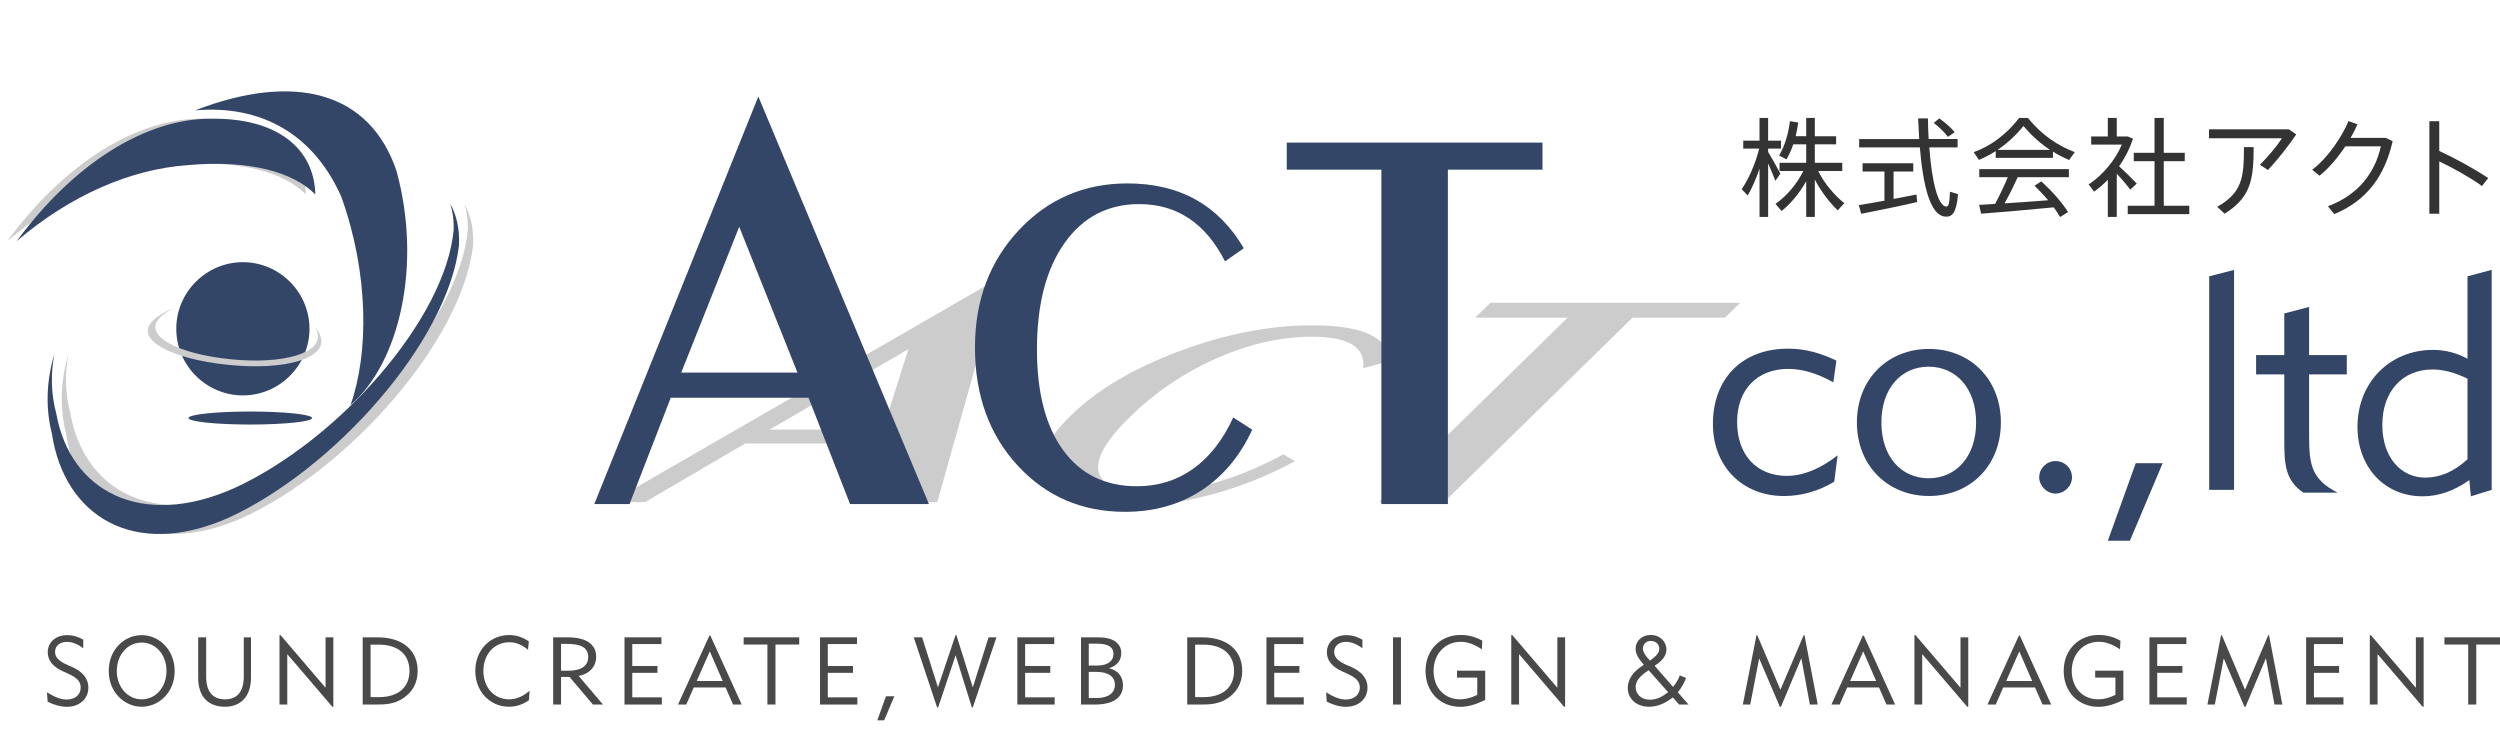 <?xml version="1.0" encoding="utf-8"?>
<!-- Generator: Adobe Illustrator 15.0.0, SVG Export Plug-In . SVG Version: 6.00 Build 0)  -->
<!DOCTYPE svg PUBLIC "-//W3C//DTD SVG 1.1//EN" "http://www.w3.org/Graphics/SVG/1.1/DTD/svg11.dtd">
<svg version="1.1" id="レイヤー_1" xmlns="http://www.w3.org/2000/svg" xmlns:xlink="http://www.w3.org/1999/xlink" x="0px"
	 y="0px" width="197.657px" height="58.877px" viewBox="0 0 197.657 58.877" enable-background="new 0 0 197.657 58.877"
	 xml:space="preserve">
<g>
	<path fill="#CCCCCC" d="M71.816,27.609l-2,6.356h-8.973L71.816,27.609z M50.992,39.702l7.924-4.642H69.55l-1.536,4.642h6.09
		l4.993-17.773L48.271,39.702H50.992z"/>
	<path fill="#CCCCCC" d="M101.457,35.924c-1.802,0.982-3.594,1.729-5.376,2.237c-1.782,0.508-3.489,0.764-5.119,0.764
		c-2.442,0-3.805-0.522-4.092-1.567c-0.286-1.045,0.538-2.512,2.47-4.399c2.002-1.96,4.292-3.506,6.869-4.642
		c2.579-1.133,5.082-1.695,7.509-1.695c1.45,0,2.516,0.207,3.195,0.624c0.679,0.417,0.97,1.041,0.866,1.873l2.037-0.573
		c-0.016-0.939-0.53-1.646-1.541-2.119c-1.01-0.471-2.53-0.705-4.559-0.705c-3.335,0-6.827,0.682-10.471,2.043
		c-3.646,1.359-6.511,3.062-8.598,5.104c-2.141,2.095-2.799,3.814-1.973,5.156c0.824,1.348,2.896,2.02,6.221,2.02
		c2.235,0,4.512-0.311,6.828-0.928c2.316-0.616,4.536-1.504,6.657-2.654L101.457,35.924z"/>
	<path fill="#CCCCCC" d="M114.165,39.702l14.905-14.584h7.305l1.205-1.179h-19.742l-1.206,1.179h7.306L109.03,39.702H114.165z"/>
</g>
<g>
	<path fill="#344668" d="M58.444,17.931l4.606,11.528h-9.19L58.444,17.931z M49.773,39.854l3.26-8.41h10.892l3.283,8.41h6.237
		L59.956,7.631l-12.97,32.223H49.773z"/>
	<path fill="#344668" d="M97.503,33.005c-0.817,1.782-1.872,3.134-3.165,4.056c-1.292,0.922-2.775,1.383-4.445,1.383
		c-2.5,0-4.443-0.944-5.829-2.84c-1.386-1.895-2.079-4.555-2.079-7.979c0-3.554,0.727-6.354,2.181-8.408
		c1.455-2.054,3.425-3.08,5.912-3.08c1.485,0,2.794,0.376,3.926,1.132c1.131,0.754,2.083,1.887,2.849,3.397l1.485-1.04
		c-1.002-1.708-2.268-2.989-3.796-3.843c-1.528-0.854-3.332-1.281-5.41-1.281c-3.415,0-6.277,1.234-8.585,3.703
		c-2.308,2.47-3.462,5.554-3.462,9.254c0,3.799,1.126,6.917,3.379,9.354c2.252,2.438,5.078,3.654,8.482,3.654
		c2.29,0,4.298-0.562,6.023-1.68c1.725-1.119,3.072-2.727,4.037-4.814L97.503,33.005z"/>
	<path fill="#344668" d="M114.473,39.854V13.414h7.481v-2.138h-20.22v2.138h7.481v26.439H114.473L114.473,39.854z"/>
</g>
<g>
	<path fill="#344668" d="M141.048,39.217c-3.318,0-5.621-2.373-5.621-5.694c0-3.585,2.303-5.957,5.936-5.957
		c1.308,0,2.518,0.314,3.826,0.945l-0.241,1.718c-1.26-0.7-2.423-1.063-3.562-1.063c-2.446,0-4.045,1.624-4.045,4.19
		c0,2.665,1.599,4.268,3.925,4.268c1.282,0,2.614-0.534,4.021-1.624l-0.268,2.085C143.785,38.829,142.427,39.217,141.048,39.217z"/>
	<path fill="#344668" d="M152.506,27.588c3.27,0,5.69,2.399,5.69,5.815c0,3.412-2.421,5.811-5.69,5.811
		c-3.247,0-5.694-2.398-5.694-5.811C146.812,29.964,149.259,27.588,152.506,27.588z M152.479,37.812c2.182,0,3.757-1.72,3.757-4.409
		c0-2.691-1.575-4.411-3.757-4.411c-2.155,0-3.73,1.694-3.73,4.411C148.749,36.116,150.323,37.812,152.479,37.812z"/>
	<path fill="#344668" d="M162.51,36.453c0.724,0,1.308,0.56,1.308,1.286c0,0.7-0.606,1.284-1.308,1.284
		c-0.679,0-1.285-0.605-1.285-1.284C161.225,37.036,161.806,36.453,162.51,36.453z"/>
	<path fill="#344668" d="M168.857,36.622h2.129l-2.59,6.129h-1.743L168.857,36.622z"/>
	<path fill="#344668" d="M174.667,38.731V21.848l1.963-0.509v17.393H174.667L174.667,38.731z"/>
	<path fill="#344668" d="M184.817,38.951h-2.714c-1.454-1.021-1.502-2.256-1.502-4.289V29.6h-2.228v-1.526h2.228v-3.295l1.964-0.508
		v3.803h2.98V29.6h-2.98v4.821C182.565,36.723,182.735,37.884,184.817,38.951z"/>
	<path fill="#344668" d="M195.355,39.24l-0.122-1.283c-1.21,0.847-2.398,1.283-3.704,1.283c-2.98,0-5.139-2.274-5.139-5.497
		c0-3.515,2.567-6.079,5.961-6.079c0.992,0,1.89,0.238,2.737,0.7v-6.519l1.911-0.51V38.73L195.355,39.24z M195.089,29.94
		c-0.994-0.484-1.914-0.728-2.764-0.728c-2.374,0-3.972,1.719-3.972,4.383c0,2.594,1.502,4.167,3.391,4.167
		c1.163,0,2.302-0.482,3.343-1.454V29.94H195.089L195.089,29.94z"/>
</g>
<g>
	<path fill="#CCCCCC" d="M0.572,19.07c4.57-6.211,10.258-9.705,15.357-9.686c5.285-0.078,8.179,2.397,8.257,5.989
		c-1.716-1.75-5.206-2.763-10.087-2.317C9.551,13.379,4.775,15.464,0.572,19.07z"/>
</g>
<g>
	<path fill="#344668" d="M1.317,19.07c4.568-6.211,10.257-9.705,15.359-9.684c5.284-0.08,8.178,2.396,8.255,5.988
		c-1.714-1.75-5.205-2.764-10.086-2.318C10.298,13.378,5.52,15.464,1.317,19.07z"/>
</g>
<g>
	<path fill="#344668" d="M24.676,33.051c0,0.282-2.201,0.514-4.888,0.514c-2.688,0-4.889-0.229-4.889-0.514s2.2-0.515,4.889-0.515
		C22.476,32.536,24.676,32.768,24.676,33.051z"/>
</g>
<g>
	<path fill="#344668" d="M24.468,25.995c0,2.896-2.371,5.267-5.266,5.267s-5.265-2.371-5.265-5.267s2.37-5.267,5.265-5.267
		S24.468,23.1,24.468,25.995z"/>
</g>
<g>
	<path fill="#CCCCCC" d="M24.878,25.812c0.104,0.17,0.184,0.34,0.229,0.512c0.427,1.57-2.675,2.508-6.891,2.078
		c-4.216-0.428-6.771-1.854-5.683-3.168c0.284-0.342,0.733-0.652,1.285-0.924c-0.805,0.328-1.469,0.729-1.857,1.178
		c-1.19,1.379,1.533,2.888,6.049,3.354c4.518,0.471,7.828-0.505,7.357-2.166C25.289,26.385,25.117,26.096,24.878,25.812z"/>
</g>
<g>
	<path fill="#CCCCCC" d="M36.718,16.116c0.191,0.604,0.287,1.278,0.269,2.022c-0.622,7.09-9.128,16.688-17.356,20.459
		c-7.348,3.271-12.982,0.228-14.063-5.902c-0.414-1.52-0.452-3.117-0.149-4.711c-0.631,2.104-0.715,4.252-0.199,6.281
		c0.977,6.545,6.488,9.979,13.93,6.687c8.398-3.833,17.371-13.957,18.256-21.552C37.466,18.117,37.223,17.021,36.718,16.116z"/>
</g>
<g>
	<path fill="#344668" d="M35.602,16.116c0.19,0.604,0.286,1.278,0.269,2.022c-0.623,7.09-9.129,16.688-17.359,20.459
		c-7.346,3.271-12.98,0.228-14.062-5.902c-0.414-1.52-0.453-3.117-0.15-4.711c-0.629,2.104-0.715,4.252-0.2,6.281
		c0.978,6.545,6.489,9.979,13.933,6.687C26.43,37.119,35.404,26.995,36.289,19.4C36.348,18.117,36.106,17.021,35.602,16.116z"/>
</g>
<g>
	<path fill="#344668" d="M15.423,8.725c7.824-3.019,13.799-1.52,15.927,4.795c2.037,7.457,0.229,15.172-3.638,18.51
		c1.455-4.108,1.459-10.4-0.734-16.49C24.796,10.639,20.693,8.271,15.423,8.725z"/>
</g>
<g>
	<path fill="#333333" d="M138.178,15.458l-0.478-0.502c0.528-0.739,1.089-2.007,1.388-3.206h-1.26v-0.63h1.284V9.325h0.681v1.794
		h1.021v0.63h-1.021v0.263c0.357,0.596,0.75,1.293,0.97,1.718l-0.4,0.562c-0.135-0.357-0.348-0.876-0.569-1.37v4.227h-0.681v-3.818
		C138.842,14.148,138.5,14.913,138.178,15.458z M140.856,16.683l-0.485-0.562c0.817-0.562,1.692-1.54,2.204-2.603h-1.88v-0.646
		h2.109v-1.463h-1.021c-0.145,0.417-0.323,0.808-0.535,1.191l-0.587-0.298c0.468-0.817,0.739-1.744,0.858-2.722l0.655,0.111
		c-0.052,0.366-0.119,0.723-0.203,1.08h0.833V9.325h0.681v1.446h1.684v0.638h-1.684v1.463h2.169v0.646h-1.905
		c0.493,0.995,1.327,1.965,2.066,2.543l-0.519,0.57c-0.63-0.596-1.31-1.48-1.812-2.433v2.951h-0.681v-2.823
		C142.276,15.279,141.555,16.129,140.856,16.683z"/>
	<path fill="#333333" d="M148.989,15.866v-2.306h-1.727v-0.654h4.006v0.654h-1.557v2.169c0.655-0.12,1.303-0.246,1.812-0.349
		l0.05,0.595c-1.283,0.298-3.299,0.715-4.423,0.928l-0.186-0.689C147.475,16.138,148.216,16.011,148.989,15.866z M151.737,10.992
		c-0.035-0.527-0.06-1.072-0.086-1.633h0.774c0.008,0.57,0.034,1.114,0.059,1.633h2.289v0.663h-2.237
		c0.204,2.748,0.689,4.627,1.335,4.679c0.188,0.017,0.265-0.247,0.298-1.174l0.639,0.187c-0.128,1.488-0.46,1.863-1.088,1.77
		c-1.107-0.162-1.677-2.399-1.932-5.461h-4.798v-0.663H151.737z M153.327,9.359c0.521,0.375,0.919,0.731,1.216,1.089l-0.535,0.375
		c-0.264-0.357-0.646-0.732-1.122-1.106L153.327,9.359z"/>
	<path fill="#333333" d="M162.312,12.481h-4.525v-0.536c-0.434,0.28-0.876,0.51-1.326,0.697l-0.417-0.613
		c1.276-0.45,2.551-1.344,3.597-2.705h0.69c1.098,1.361,2.398,2.211,3.708,2.705l-0.45,0.621c-0.435-0.188-0.859-0.4-1.276-0.664
		V12.481z M157.737,16.122c0.381-0.715,0.755-1.497,1.003-2.11h-2.254v-0.638h7.085v0.638h-4.049
		c-0.271,0.604-0.637,1.353-1.038,2.067c1.148-0.077,2.424-0.162,3.453-0.247c-0.322-0.375-0.681-0.757-1.088-1.148l0.544-0.348
		c0.928,0.858,1.633,1.675,2.118,2.432l-0.638,0.391c-0.137-0.255-0.306-0.51-0.502-0.765c-1.693,0.17-4.287,0.391-5.741,0.502
		l-0.154-0.698C156.827,16.181,157.252,16.155,157.737,16.122z M162.083,11.851c-0.724-0.476-1.421-1.088-2.101-1.888
		c-0.647,0.791-1.336,1.404-2.043,1.888H162.083z"/>
	<path fill="#333333" d="M167.358,17.15h-0.707v-2.934c-0.34,0.348-0.706,0.663-1.089,0.936l-0.426-0.57
		c1.115-0.74,2.094-1.905,2.62-3.147h-2.423v-0.646h1.317V9.325h0.707v1.463h0.612h0.161h0.093l0.418,0.179
		c-0.246,0.757-0.62,1.505-1.098,2.177c0.519,0.477,1.071,1.021,1.396,1.37l-0.511,0.477c-0.256-0.34-0.655-0.817-1.071-1.259V17.15
		z M170.343,16.266v-3.521h-1.64v-0.664h1.64V9.325h0.731v2.756h1.659v0.664h-1.659v3.521h2.017v0.663h-4.866v-0.663H170.343z"/>
	<path fill="#333333" d="M180.969,10.227l0.579,0.4c-0.588,0.876-1.48,2.016-2.237,2.815l-0.639-0.417
		c0.613-0.587,1.396-1.54,1.743-2.092h-5.766v-0.706H180.969z M178.179,11.63c0,2.586-0.229,3.973-2.296,5.266l-0.587-0.544
		c1.965-1.123,2.117-2.271,2.117-4.721H178.179z"/>
	<path fill="#333333" d="M188.617,10.898l0.554,0.264c-0.646,2.808-2.068,4.704-4.618,5.767l-0.502-0.621
		c2.475-0.927,3.742-2.722,4.185-4.737h-2.808c-0.596,0.893-1.327,1.761-2.041,2.322l-0.579-0.476
		c1.226-0.91,2.382-2.637,2.867-3.845l0.714,0.255c-0.144,0.339-0.331,0.706-0.544,1.071H188.617z"/>
	<path fill="#333333" d="M196.725,14.08l-0.493,0.629c-0.911-0.663-2.263-1.42-3.377-1.947v4.134h-0.782V9.58h0.782v2.356
		C194.062,12.489,195.636,13.348,196.725,14.08z"/>
</g>
<g>
	<path fill="#494949" d="M5.262,55.307c0.683,0,1.118-0.391,1.118-0.946c0-0.548-0.39-0.826-1.051-1.126l-0.368-0.165
		c-0.788-0.36-1.186-0.863-1.186-1.502c0-0.773,0.615-1.352,1.539-1.352c0.48,0,0.923,0.15,1.269,0.36v0.676
		c-0.45-0.338-0.871-0.503-1.299-0.503c-0.57,0-0.931,0.33-0.931,0.788c0,0.451,0.33,0.751,0.998,1.044l0.375,0.165
		c0.834,0.368,1.262,0.931,1.262,1.614c0,0.878-0.684,1.523-1.704,1.523c-0.473,0-0.983-0.135-1.517-0.405l-0.053-0.743
		C4.301,55.096,4.781,55.307,5.262,55.307z"/>
	<path fill="#494949" d="M9.363,51.02c0.487-0.518,1.148-0.804,1.839-0.804s1.344,0.286,1.84,0.812
		c0.495,0.532,0.766,1.23,0.766,2.02c0,0.66-0.181,1.253-0.533,1.741c-0.495,0.69-1.269,1.089-2.072,1.089
		c-0.683,0-1.352-0.293-1.839-0.811c-0.503-0.541-0.766-1.224-0.766-2.02S8.86,51.56,9.363,51.02z M11.202,55.291
		c1.097,0,1.96-0.938,1.96-2.244c0-1.307-0.863-2.245-1.96-2.245c-1.096,0-1.967,0.946-1.967,2.245
		C9.235,54.338,10.106,55.291,11.202,55.291z"/>
	<path fill="#494949" d="M16.301,53.497c0,1.193,0.518,1.794,1.494,1.794c0.961,0,1.479-0.608,1.479-1.816v-3.086h0.57v3.19
		c0,1.487-0.825,2.298-2.049,2.298c-1.329,0-2.125-0.796-2.125-2.282v-3.206h0.631V53.497z"/>
	<path fill="#494949" d="M22.098,50.216h0.083l3.559,4.159v-3.986h0.615v5.488h-0.083l-3.559-4.159v3.986h-0.615V50.216z"/>
	<path fill="#494949" d="M28.675,50.389h1.164c2.049,0,3.183,1.066,3.183,2.658c0,0.983-0.45,1.764-1.313,2.26
		c-0.563,0.322-1.156,0.397-1.869,0.397h-1.164V50.389z M29.951,55.118c1.562,0,2.425-0.803,2.425-2.071
		c0-1.27-0.863-2.08-2.425-2.08h-0.653v4.151H29.951z"/>
	<path fill="#494949" d="M40.235,55.877c-0.608,0-1.179-0.203-1.637-0.578c-0.653-0.525-1.021-1.329-1.021-2.252
		c0-1.637,1.156-2.838,2.681-2.838c0.555,0,1.065,0.165,1.554,0.503l-0.067,0.66c-0.474-0.397-0.946-0.593-1.479-0.593
		c-1.179,0-2.049,0.946-2.049,2.268c0,1.299,0.848,2.244,2.026,2.244c0.578,0,1.097-0.225,1.629-0.676l-0.052,0.743
		C41.354,55.696,40.812,55.877,40.235,55.877z"/>
	<path fill="#494949" d="M43.735,50.389h1.126c1.523,0,2.274,0.563,2.274,1.547c0,0.751-0.525,1.358-1.389,1.501l1.93,2.268h-0.796
		l-1.854-2.185c-0.278,0-0.503,0-0.668,0v2.185h-0.623V50.389z M44.898,53.031c1.066,0,1.606-0.39,1.606-1.081
		c0-0.758-0.578-1.043-1.711-1.043h-0.436v2.124H44.898z"/>
	<path fill="#494949" d="M49.375,50.389h2.921v0.533H49.99v1.734h1.99v0.54h-1.99v1.938h2.335v0.57h-2.95V50.389z"/>
	<path fill="#494949" d="M56.089,50.254h0.075l2.478,5.45h-0.684l-0.593-1.352h-2.515l-0.594,1.352h-0.652L56.089,50.254z
		 M57.14,53.843L56.119,51.5l-1.036,2.343H57.14z"/>
	<path fill="#494949" d="M60.673,50.96h-1.877v-0.571h4.392v0.571h-1.877v4.744h-0.638V50.96z"/>
	<path fill="#494949" d="M64.834,50.389h2.921v0.533h-2.306v1.734h1.99v0.54h-1.99v1.938h2.335v0.57h-2.95V50.389z"/>
	<path fill="#494949" d="M70.047,55.051h0.66l-0.803,1.899h-0.541L70.047,55.051z"/>
	<path fill="#494949" d="M74.09,55.93l-1.847-5.541h0.661l1.253,3.957l1.39-4.13h0.067l1.299,4.13l1.246-3.957h0.623l-1.869,5.541
		h-0.075l-1.284-4.122l-1.381,4.122H74.09z"/>
	<path fill="#494949" d="M80.434,50.389h2.921v0.533h-2.306v1.734h1.99v0.54h-1.99v1.938h2.335v0.57h-2.95V50.389z"/>
	<path fill="#494949" d="M85.466,50.389h1.366c1.201,0,1.817,0.48,1.817,1.246c0,0.601-0.346,0.999-0.961,1.194
		c0.728,0.195,1.096,0.66,1.096,1.366c0,0.938-0.743,1.509-2.229,1.509h-1.089V50.389z M86.772,52.618
		c0.803,0,1.261-0.36,1.261-0.908c0-0.57-0.436-0.818-1.306-0.818h-0.646v1.727H86.772z M86.705,55.187
		c0.923,0,1.441-0.391,1.441-1.052c0-0.623-0.504-1.013-1.449-1.013h-0.616v2.064H86.705z"/>
	<path fill="#494949" d="M93.866,50.389h1.163c2.05,0,3.184,1.066,3.184,2.658c0,0.983-0.451,1.764-1.314,2.26
		c-0.562,0.322-1.156,0.397-1.869,0.397h-1.163V50.389z M95.142,55.118c1.562,0,2.426-0.803,2.426-2.071
		c0-1.27-0.864-2.08-2.426-2.08h-0.652v4.151H95.142z"/>
	<path fill="#494949" d="M100.129,50.389h2.92v0.533h-2.305v1.734h1.989v0.54h-1.989v1.938h2.335v0.57h-2.95V50.389z"/>
	<path fill="#494949" d="M106.393,55.307c0.684,0,1.118-0.391,1.118-0.946c0-0.548-0.39-0.826-1.051-1.126l-0.367-0.165
		c-0.789-0.36-1.187-0.863-1.187-1.502c0-0.773,0.615-1.352,1.539-1.352c0.48,0,0.923,0.15,1.269,0.36v0.676
		c-0.45-0.338-0.871-0.503-1.299-0.503c-0.57,0-0.931,0.33-0.931,0.788c0,0.451,0.33,0.751,0.998,1.044l0.376,0.165
		c0.833,0.368,1.261,0.931,1.261,1.614c0,0.878-0.683,1.523-1.704,1.523c-0.473,0-0.983-0.135-1.517-0.405l-0.053-0.743
		C105.432,55.096,105.912,55.307,106.393,55.307z"/>
	<path fill="#494949" d="M110.134,50.389h0.631v5.315h-0.631V50.389z"/>
	<path fill="#494949" d="M115.454,55.884c-1.607,0-2.748-1.193-2.748-2.837c0-1.652,1.163-2.846,2.777-2.846
		c0.608,0,1.187,0.15,1.712,0.458l-0.037,0.676c-0.586-0.391-1.119-0.593-1.675-0.593c-1.216,0-2.14,0.953-2.14,2.305
		c0,1.306,0.841,2.244,2.095,2.244c0.45,0,0.886-0.12,1.359-0.353v-1.366h-1.6v-0.548h2.229v2.312
		C116.715,55.689,116.077,55.884,115.454,55.884z"/>
	<path fill="#494949" d="M119.485,50.216h0.083l3.559,4.159v-3.986h0.615v5.488h-0.082l-3.559-4.159v3.986h-0.616V50.216z"/>
	<path fill="#494949" d="M130.385,55.877c-0.999,0-1.689-0.623-1.689-1.486c0-0.698,0.421-1.299,1.269-1.832
		c-0.42-0.473-0.652-0.871-0.652-1.262c0-0.63,0.51-1.096,1.201-1.096c0.705,0,1.238,0.503,1.238,1.156
		c0,0.473-0.308,0.878-0.931,1.284l1.456,1.666c0.24-0.285,0.413-0.586,0.533-0.908l0.495,0.203
		c-0.135,0.383-0.345,0.758-0.653,1.133l0.849,0.969h-0.743l-0.503-0.563C131.639,55.629,131.016,55.877,130.385,55.877z
		 M130.347,52.994c-0.69,0.442-1.028,0.849-1.028,1.329c0,0.57,0.466,0.998,1.104,0.998c0.496,0,0.983-0.195,1.457-0.601
		L130.347,52.994z M131.188,51.282c0-0.338-0.27-0.608-0.675-0.608c-0.346,0-0.623,0.24-0.623,0.608c0,0.226,0.18,0.563,0.562,0.946
		C130.94,51.891,131.188,51.612,131.188,51.282z"/>
	<path fill="#494949" d="M138.873,50.216h0.061l1.831,4.317l1.84-4.317h0.06l1.052,5.488h-0.624l-0.675-3.664l-1.614,3.844h-0.083
		l-1.637-3.828l-0.705,3.648h-0.586L138.873,50.216z"/>
	<path fill="#494949" d="M147.281,50.254h0.075l2.478,5.45h-0.683l-0.594-1.352h-2.515l-0.593,1.352h-0.653L147.281,50.254z
		 M148.333,53.843l-1.021-2.343l-1.036,2.343H148.333z"/>
	<path fill="#494949" d="M151.36,50.216h0.083l3.559,4.159v-3.986h0.615v5.488h-0.082l-3.559-4.159v3.986h-0.616V50.216z"/>
	<path fill="#494949" d="M159.619,50.254h0.075l2.478,5.45h-0.683l-0.594-1.352h-2.515l-0.593,1.352h-0.653L159.619,50.254z
		 M160.671,53.843l-1.021-2.343l-1.036,2.343H160.671z"/>
	<path fill="#494949" d="M165.909,55.884c-1.607,0-2.748-1.193-2.748-2.837c0-1.652,1.163-2.846,2.777-2.846
		c0.608,0,1.187,0.15,1.712,0.458l-0.037,0.676c-0.586-0.391-1.119-0.593-1.675-0.593c-1.216,0-2.14,0.953-2.14,2.305
		c0,1.306,0.841,2.244,2.095,2.244c0.45,0,0.886-0.12,1.359-0.353v-1.366h-1.6v-0.548h2.229v2.312
		C167.17,55.689,166.532,55.884,165.909,55.884z"/>
	<path fill="#494949" d="M169.94,50.389h2.921v0.533h-2.305v1.734h1.989v0.54h-1.989v1.938h2.335v0.57h-2.951V50.389z"/>
	<path fill="#494949" d="M175.604,50.216h0.061l1.831,4.317l1.84-4.317h0.06l1.052,5.488h-0.624l-0.675-3.664l-1.614,3.844h-0.083
		l-1.637-3.828l-0.705,3.648h-0.586L175.604,50.216z"/>
	<path fill="#494949" d="M182.33,50.389h2.921v0.533h-2.305v1.734h1.989v0.54h-1.989v1.938h2.334v0.57h-2.95V50.389z"/>
	<path fill="#494949" d="M187.363,50.216h0.083l3.559,4.159v-3.986h0.615v5.488h-0.082l-3.559-4.159v3.986h-0.616V50.216z"/>
	<path fill="#494949" d="M195.142,50.96h-1.877v-0.571h4.393v0.571h-1.877v4.744h-0.639V50.96z"/>
</g>
</svg>
